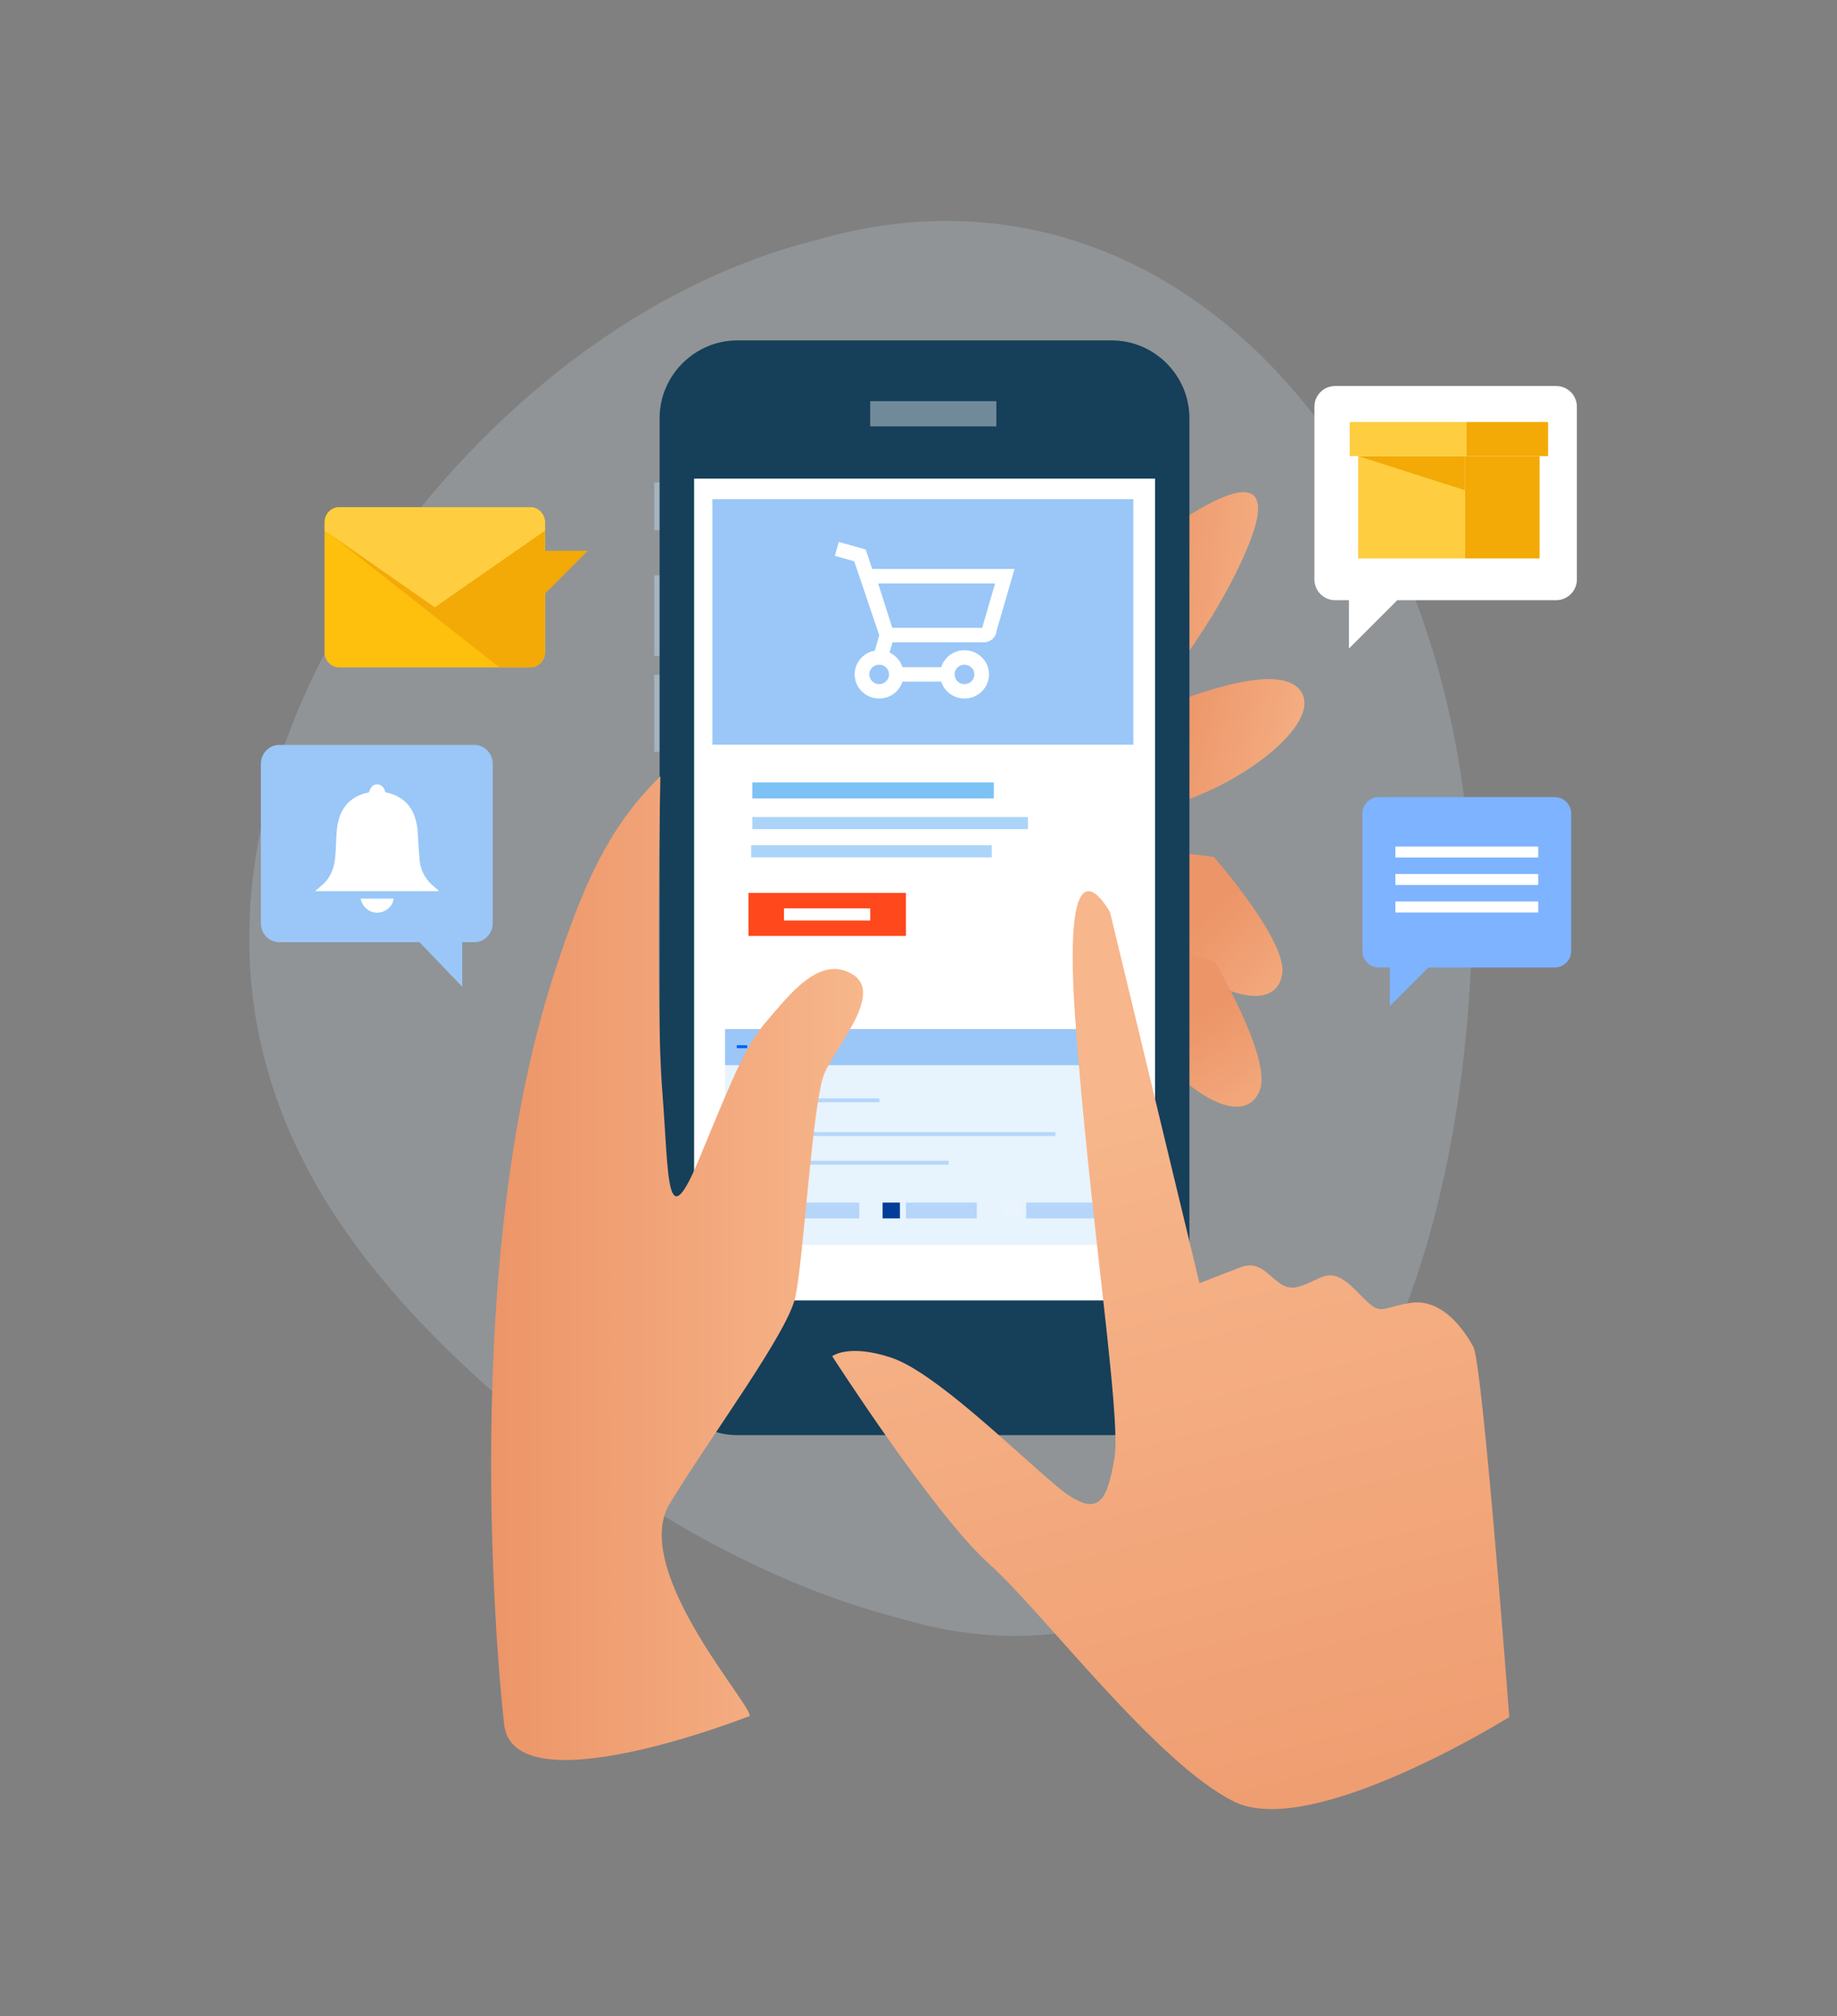 <svg width="339" height="372" viewBox="0 0 339 372" fill="none" xmlns="http://www.w3.org/2000/svg">
<rect x="0" y="0" width="339" height="372" fill="#808080" stroke="none"/>
<path d="M150.463 44.331C115.815 53.131 86.832 78.738 68.555 105.936C50.158 133.592 42.515 162.84 47.482 189.387C52.497 216.176 69.086 237.37 90.594 256.466C112.222 275.105 138.793 291.621 166.257 298.638C219.978 314.648 265.766 269.535 271.24 182.081C276.882 95.11 221.087 23.763 150.463 44.331Z" fill="#DDF0FF" fill-opacity="0.18"/>
<path d="M204.161 106.635C194.926 114.592 186.005 115.267 174.817 130.241L203.486 139.669C214.047 128.336 224.559 114.568 230.201 101.066C238.568 81.004 218.314 94.459 204.161 106.635Z" fill="url(#paint0_linear)"/>
<path d="M201.171 136.534C201.171 136.534 234.204 119.367 240.015 127.468C244.331 133.496 228.176 145.769 214.191 149.024C202.135 151.845 189.886 152.038 189.886 152.038L201.171 136.534Z" fill="url(#paint1_linear)"/>
<path d="M197.602 154.907L223.98 158.09C223.98 158.09 237.435 173.377 236.639 179.574C235.892 185.385 228.104 186.711 211.611 173.088C207.874 170.049 181.881 165.782 181.881 165.782L197.602 154.907Z" fill="url(#paint2_linear)"/>
<path d="M198.856 169.35L224.173 177.428C224.173 177.428 234.517 194.981 232.564 200.889C230.756 206.458 222.847 206.29 209.2 189.821C206.114 186.132 181.375 177.066 181.375 177.066L198.856 169.35Z" fill="url(#paint3_linear)"/>
<path d="M123.41 97.834H120.734V89.009H123.41V97.834Z" fill="#C5E1F9" fill-opacity="0.39"/>
<path d="M123.41 121.03H120.734V106.129H123.41V121.03Z" fill="#C5E1F9" fill-opacity="0.39"/>
<path d="M123.41 138.704H120.734V124.502H123.41V138.704Z" fill="#C5E1F9" fill-opacity="0.39"/>
<path d="M219.496 250.414C219.496 258.323 213.034 264.785 205.125 264.785H136.093C128.208 264.785 121.722 258.323 121.722 250.414V77.171C121.722 69.286 128.184 62.8 136.093 62.8H205.125C213.034 62.8 219.496 69.262 219.496 77.171V250.414Z" fill="#163F59"/>
<path d="M136.093 262.759C129.293 262.759 123.772 257.214 123.772 250.438V77.195C123.772 70.395 129.293 64.849 136.093 64.849H205.125C211.925 64.849 217.47 70.395 217.47 77.195V250.438C217.47 257.238 211.949 262.759 205.125 262.759H136.093Z" fill="#163F59"/>
<path d="M213.154 88.31H128.088V239.926H213.154V88.31Z" fill="white"/>
<path d="M206.48 189.861H133.796V229.69H206.48V189.861Z" fill="#E7F3FD"/>
<path d="M206.48 189.861H133.796V196.518H206.48V189.861Z" fill="#9AC7F7"/>
<path d="M135.966 193.115H137.892H135.966Z" stroke="#0561FC" stroke-width="0.551"/>
<path d="M139.724 193.115H141.65H139.724Z" stroke="#0561FC" stroke-width="0.551"/>
<path d="M143.502 193.115H145.428H143.502Z" stroke="#0561FC" stroke-width="0.551"/>
<path d="M139.22 209.233H194.757H139.22Z" stroke="#B5D6F9" stroke-width="0.707" stroke-miterlimit="10"/>
<path d="M139.22 214.525H175.067H139.22Z" stroke="#B5D6F9" stroke-width="0.707" stroke-miterlimit="10"/>
<path d="M142.418 221.874H139.22V224.791H142.418V221.874Z" fill="#0561FC"/>
<path d="M158.573 221.874H143.539V224.791H158.573V221.874Z" fill="#B5D6F9"/>
<path d="M166.071 221.874H162.874V224.791H166.071V221.874Z" fill="#003E99"/>
<path d="M180.263 221.874H167.174V224.791H180.263V221.874Z" fill="#B5D6F9"/>
<path d="M188.249 221.874H185.052V224.791H188.249V221.874Z" fill="#EAF4FE"/>
<path d="M202.46 221.874H189.37V224.791H202.46V221.874Z" fill="#B5D6F9"/>
<path d="M139.22 203.006H162.276H139.22Z" stroke="#B5D6F9" stroke-width="0.707" stroke-miterlimit="10"/>
<path d="M209.152 92.096H131.463V137.402H209.152V92.096Z" fill="#9AC7F7"/>
<path d="M160.964 104.972L159.75 101.384L154.799 99.992L154.057 102.552L157.634 103.559L162.257 117.2L161.45 120.045C159.334 120.412 157.72 122.232 157.72 124.422C157.72 126.879 159.75 128.878 162.245 128.878C164.266 128.878 165.963 127.559 166.543 125.751H173.687C174.266 127.559 175.963 128.878 177.981 128.878C180.479 128.878 182.51 126.879 182.51 124.422C182.51 121.965 180.479 119.966 177.981 119.966C175.963 119.966 174.269 121.286 173.687 123.093H166.543C166.161 121.901 165.295 120.928 164.161 120.403L164.7 118.501H181.536C182.787 118.501 183.782 117.612 183.893 116.441L187.223 104.972H160.964ZM177.978 122.635C178.982 122.635 179.802 123.439 179.802 124.428C179.802 125.42 178.982 126.221 177.978 126.221C176.977 126.221 176.16 125.42 176.16 124.428C176.16 123.439 176.977 122.635 177.978 122.635ZM162.242 126.218C161.238 126.218 160.421 125.417 160.421 124.425C160.421 123.439 161.238 122.632 162.242 122.632C163.246 122.632 164.063 123.436 164.063 124.425C164.063 125.417 163.246 126.218 162.242 126.218ZM181.253 115.835H164.66L162.054 107.639H183.634L181.253 115.835Z" fill="white"/>
<path d="M209.152 138.029H131.463V183.263H209.152V138.029Z" fill="white"/>
<path d="M183.401 144.346H138.842V147.312H183.401V144.346Z" fill="#7DC2F5"/>
<path d="M189.694 150.736H138.842V152.978H189.694V150.736Z" fill="#ACD4F8"/>
<path d="M183.014 155.944H138.625V158.186H183.014V155.944Z" fill="#ACD4F8"/>
<path d="M167.173 164.745H138.118V172.678H167.173V164.745Z" fill="#FF481C"/>
<path d="M160.591 167.59H144.677V169.833H160.591V167.59Z" fill="white"/>
<path d="M157.215 179.694C151.187 176.174 145.593 183.649 141.687 188.158C137.756 192.642 135.61 197.826 129.197 213.403C122.783 228.979 123.482 217.212 122.204 201.106C120.95 184.999 121.867 143.237 121.867 143.237C111.836 152.978 107.303 164.383 102.505 178.875C83.505 236.478 93.005 317.855 93.005 317.855C94.259 333.962 138.142 316.674 138.142 316.674C140.794 316.77 115.887 290.078 123.603 277.395C131.319 264.737 145.255 246.05 146.75 239.395C148.245 232.764 149.957 203.372 152.079 198.188C154.249 192.956 163.267 183.19 157.215 179.694Z" fill="url(#paint4_linear)"/>
<path d="M278.522 316.794C278.522 316.794 273.603 251.572 271.891 248.485C270.179 245.399 266.128 239.323 260.004 240.432C253.879 241.541 255.061 243.036 250.166 238.045C245.271 233.054 244.017 236.188 239.557 237.418C235.096 238.648 233.915 231.872 228.899 233.825C223.884 235.778 221.352 236.743 221.352 236.743L204.86 168.362C204.86 168.362 195.818 151.387 198.422 187.941C201.05 224.494 206.982 261.265 205.655 269.005C204.329 276.744 202.883 280.892 194.757 273.996C186.655 267.124 172.381 253.115 164.472 250.487C156.564 247.859 153.574 250.221 153.574 250.221C153.574 250.221 172.405 279.469 182.412 288.415C192.418 297.36 213.395 325.354 227.79 332.419C242.185 339.459 278.522 316.794 278.522 316.794Z" fill="url(#paint5_linear)"/>
<path d="M251.415 175.457C251.415 177.137 252.778 178.5 254.458 178.5H256.487V185.602L263.589 178.5H286.907C288.588 178.5 289.95 177.137 289.95 175.457V150.11C289.95 148.429 288.588 147.066 286.907 147.066H254.458C252.778 147.066 251.415 148.429 251.415 150.11V175.457Z" fill="#7EB3FF"/>
<path d="M283.864 156.182H257.502V158.211H283.864V156.182Z" fill="white"/>
<path d="M283.864 161.254H257.502V163.283H283.864V161.254Z" fill="white"/>
<path d="M283.864 166.326H257.502V168.355H283.864V166.326Z" fill="white"/>
<path d="M62.675 123.132C61.134 123.132 59.908 121.887 59.908 120.366V96.339C59.908 94.817 61.153 93.573 62.675 93.573H97.787C99.308 93.573 100.553 94.817 100.553 96.339V120.366C100.553 121.887 99.308 123.132 97.787 123.132H62.675Z" fill="#FFBF0D"/>
<path d="M62.675 123.132C61.134 123.132 59.908 121.887 59.908 120.366V96.339C59.908 94.817 61.153 93.573 62.675 93.573H97.787C99.308 93.573 100.553 94.817 100.553 96.339V120.366C100.553 121.887 99.308 123.132 97.787 123.132H62.675Z" fill="#FFBF0D"/>
<path d="M97.787 93.573H62.675C61.134 93.573 59.908 94.817 59.908 96.339V97.781L92.156 123.132H97.787C99.308 123.132 100.553 121.887 100.553 120.366V96.339C100.573 94.817 99.328 93.573 97.787 93.573Z" fill="#F3AA06"/>
<path d="M80.24 112.047L100.573 97.9V96.339C100.573 94.817 99.328 93.573 97.806 93.573H62.694C61.153 93.573 59.928 94.817 59.928 96.339V97.9L80.24 112.047Z" fill="#FECE40"/>
<path d="M99.842 101.615H108.476L99.842 110.25V101.615Z" fill="#F3AA06"/>
<path d="M242.559 106.906C242.559 109.019 244.272 110.732 246.385 110.732H248.935V119.659L257.862 110.732H287.174C289.287 110.732 291 109.019 291 106.906V75.044C291 72.931 289.287 71.218 287.174 71.218H246.385C244.272 71.218 242.559 72.931 242.559 75.044V106.906Z" fill="white"/>
<path d="M270.321 84.153H250.63V103.024H270.321V84.153Z" fill="#FECE40"/>
<path d="M270.321 90.442L250.63 84.153H270.321V90.442Z" fill="#F3AA06"/>
<path d="M270.321 103.025H284.122V84.153H270.321V103.025Z" fill="#F3AA06"/>
<path d="M270.595 77.862H249.075V84.153H270.595V77.862Z" fill="#FECE40"/>
<path d="M270.595 84.153H285.677V77.863H270.595V84.153Z" fill="#F3AA06"/>
<path d="M90.934 170.307C90.934 172.253 89.421 173.831 87.555 173.831H85.301V182.053L77.415 173.831H51.52C49.653 173.831 48.14 172.253 48.14 170.307V140.961C48.14 139.015 49.653 137.437 51.52 137.437H87.555C89.421 137.437 90.934 139.015 90.934 140.961V170.307Z" fill="#9AC7F7"/>
<g clip-path="url(#clip0)">
<path d="M58.156 164.417C58.597 164.027 58.927 163.716 59.277 163.433C60.946 162.086 61.673 160.241 61.862 158.152C62.011 156.504 62.004 154.842 62.152 153.193C62.474 149.562 64.297 146.9 68.069 146.208C68.452 145.108 68.926 144.672 69.683 144.724C70.42 144.776 70.877 145.239 71.103 146.168C75.309 147.006 76.839 149.983 77.076 153.481C77.195 155.248 77.277 157.018 77.453 158.78C77.665 160.894 78.724 162.532 80.359 163.802C80.541 163.942 80.71 164.1 80.879 164.256C80.905 164.279 80.901 164.337 80.92 164.415C73.38 164.417 65.854 164.417 58.156 164.417Z" fill="white"/>
<path d="M72.645 165.796C72.493 167.205 71.208 168.332 69.701 168.392C68.21 168.451 66.889 167.38 66.55 165.796C68.587 165.796 70.615 165.796 72.645 165.796Z" fill="white"/>
</g>
<rect x="160.582" y="74.013" width="23.289" height="4.658" fill="white" fill-opacity="0.39"/>
<defs>
<linearGradient id="paint0_linear" x1="208.624" y1="114.375" x2="241.591" y2="117.89" gradientUnits="userSpaceOnUse">
<stop stop-color="#EC9568"/>
<stop offset="1" stop-color="#F7B68B"/>
</linearGradient>
<linearGradient id="paint1_linear" x1="214.367" y1="139.06" x2="246.091" y2="147.008" gradientUnits="userSpaceOnUse">
<stop stop-color="#EC9568"/>
<stop offset="1" stop-color="#F7B68B"/>
</linearGradient>
<linearGradient id="paint2_linear" x1="215.148" y1="175.323" x2="237.032" y2="199.371" gradientUnits="userSpaceOnUse">
<stop stop-color="#EC9568"/>
<stop offset="1" stop-color="#F7B68B"/>
</linearGradient>
<linearGradient id="paint3_linear" x1="212.234" y1="192.693" x2="229.212" y2="220.424" gradientUnits="userSpaceOnUse">
<stop stop-color="#EC9568"/>
<stop offset="1" stop-color="#F7B68B"/>
</linearGradient>
<linearGradient id="paint4_linear" x1="90.643" y1="233.953" x2="159.269" y2="233.953" gradientUnits="userSpaceOnUse">
<stop stop-color="#EC9568"/>
<stop offset="1" stop-color="#F7B68B"/>
</linearGradient>
<linearGradient id="paint5_linear" x1="200.981" y1="204.069" x2="246.756" y2="379.922" gradientUnits="userSpaceOnUse">
<stop stop-color="#F7B68B"/>
<stop offset="1" stop-color="#EC9568"/>
</linearGradient>
<clipPath id="clip0">
<rect width="22.763" height="23.674" fill="white" transform="translate(58.156 144.721)"/>
</clipPath>
</defs>
</svg>
